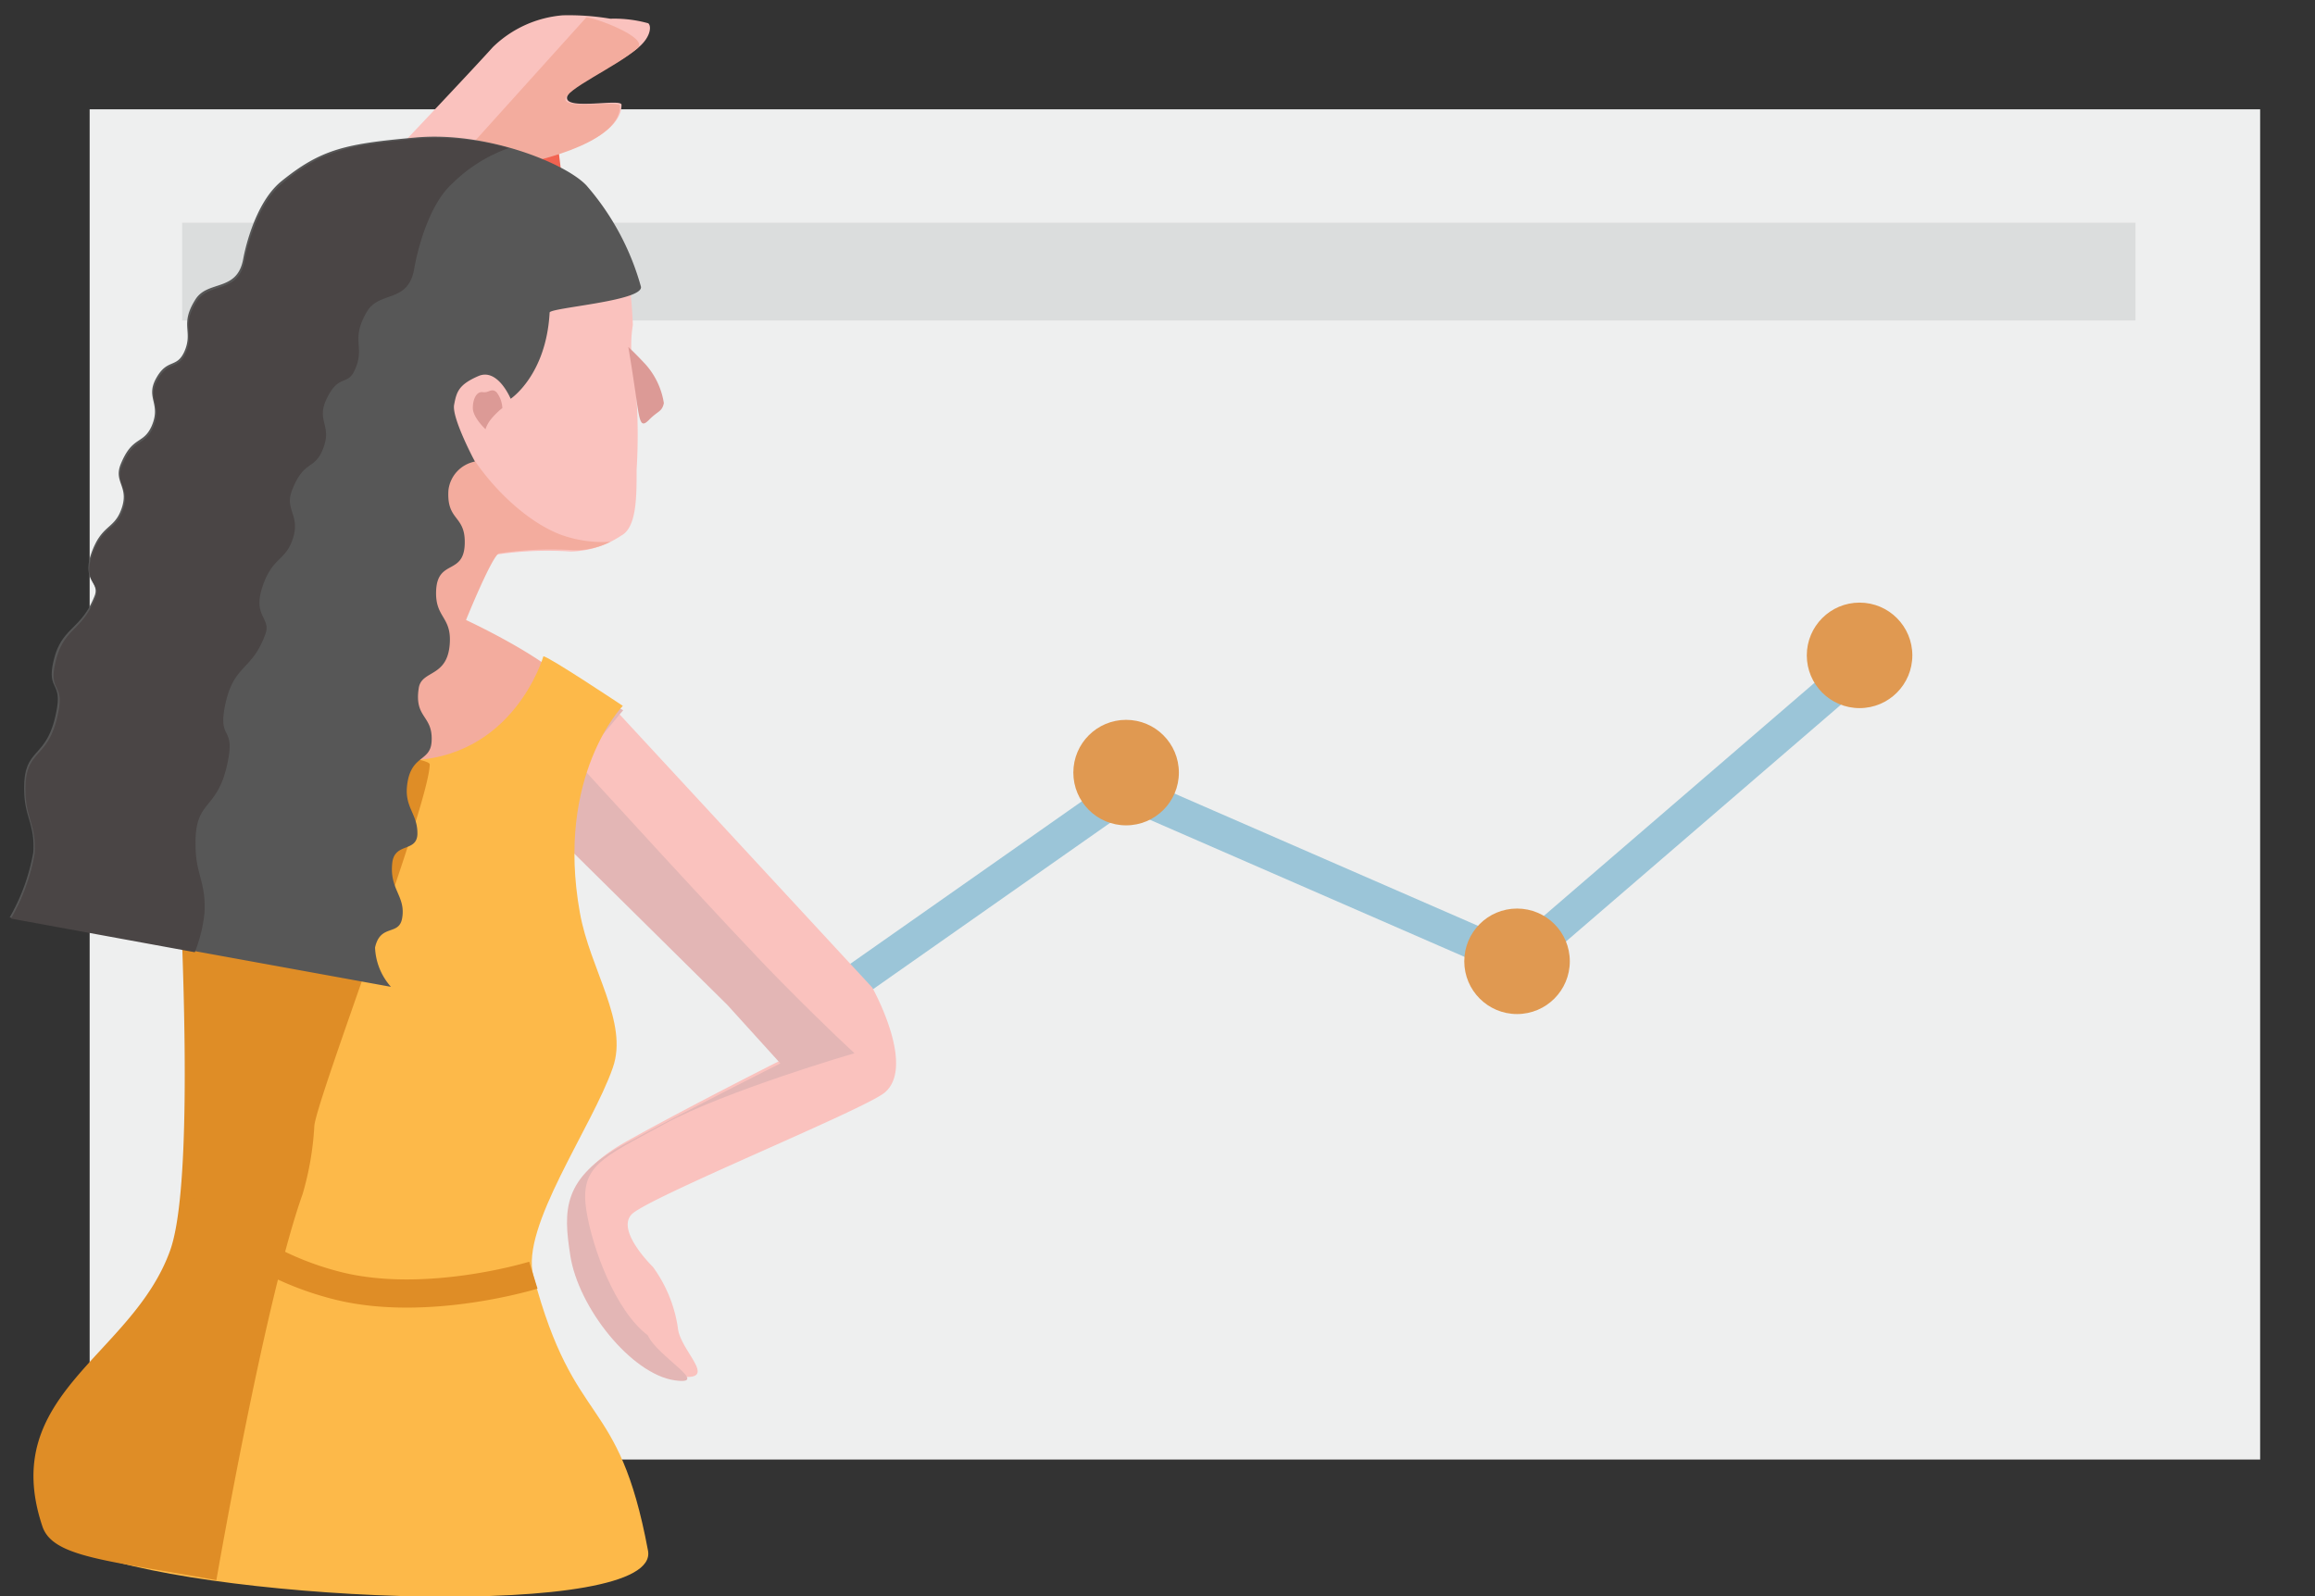 <svg id="Layer_1" data-name="Layer 1" xmlns="http://www.w3.org/2000/svg" xmlns:xlink="http://www.w3.org/1999/xlink" viewBox="0 0 122.4 84.41"><rect x="0" y="0" width="122.4" height="84.41" fill="#333333" stroke="none"/><defs><style>.cls-1,.cls-5,.cls-7{fill:#f26351;}.cls-1,.cls-2{clip-rule:evenodd;}.cls-17,.cls-2,.cls-3,.cls-32{fill:none;}.cls-28,.cls-4{fill:#fdb949;}.cls-24,.cls-25,.cls-26,.cls-27,.cls-28,.cls-29,.cls-32,.cls-5{fill-rule:evenodd;}.cls-6{clip-path:url(#clip-path);}.cls-8{clip-path:url(#clip-path-2);}.cls-9{clip-path:url(#clip-path-3);}.cls-10{clip-path:url(#clip-path-4);}.cls-11{clip-path:url(#clip-path-5);}.cls-12{clip-path:url(#clip-path-6);}.cls-13{clip-path:url(#clip-path-7);}.cls-14{clip-path:url(#clip-path-8);}.cls-15{clip-path:url(#clip-path-9);}.cls-16{fill:#eeefef;}.cls-17{stroke:#9bc5d8;stroke-linecap:round;stroke-linejoin:round;stroke-width:1.79px;}.cls-18{fill:#e09951;}.cls-19{isolation:isolate;}.cls-20{clip-path:url(#clip-path-10);}.cls-21{clip-path:url(#clip-path-11);}.cls-22{fill:#dbdddd;}.cls-23{clip-path:url(#clip-path-12);}.cls-24{fill:#fac2be;}.cls-25{fill:#f3ac9e;}.cls-26{fill:#dc9a96;}.cls-27{fill:#e3b6b5;}.cls-29{fill:#df8d26;}.cls-30{fill:#575757;}.cls-31{fill:#4a4545;}.cls-32{stroke:#df8d26;stroke-miterlimit:10;stroke-width:1.49px;}.cls-33{clip-path:url(#clip-path-14);}.cls-34{clip-path:url(#clip-path-15);}.cls-35{clip-path:url(#clip-path-16);}.cls-36{clip-path:url(#clip-path-17);}.cls-37{clip-path:url(#clip-path-18);}.cls-38{clip-path:url(#clip-path-19);}.cls-39{clip-path:url(#clip-path-20);}.cls-40{clip-path:url(#clip-path-21);}.cls-41{clip-path:url(#clip-path-22);}.cls-42{clip-path:url(#clip-path-23);}.cls-43{clip-path:url(#clip-path-24);}.cls-44{clip-path:url(#clip-path-25);}.cls-45{clip-path:url(#clip-path-26);}.cls-46{clip-path:url(#clip-path-27);}.cls-47{clip-path:url(#clip-path-28);}.cls-48{clip-path:url(#clip-path-29);}.cls-49{clip-path:url(#clip-path-30);}.cls-50{clip-path:url(#clip-path-31);}.cls-51{clip-path:url(#clip-path-32);}</style><clipPath id="clip-path"><polygon class="cls-1" points="-181.27 -404.06 -179.09 -393.05 -170.12 -395.61 -173.71 -407.25 -181.27 -404.06"/></clipPath><clipPath id="clip-path-2"><rect class="cls-3" x="-1158.52" y="81.53" width="14.42" height="15.59" transform="translate(-737.06 -988.58) rotate(-64.54)"/></clipPath><clipPath id="clip-path-3"><polygon class="cls-2" points="-125.57 -370.92 -125.1 -359.71 -115.84 -360.86 -117.61 -372.91 -125.57 -370.92"/></clipPath><clipPath id="clip-path-4"><rect class="cls-4" x="-164.17" y="-420.33" width="95.45" height="44.31" transform="translate(32.93 -11.15) rotate(-4.8)"/></clipPath><clipPath id="clip-path-5"><rect class="cls-3" x="-152.04" y="-406.84" width="71.17" height="17.33" transform="matrix(1, -0.08, 0.08, 1, 32.92, -11.14)"/></clipPath><clipPath id="clip-path-6"><polygon class="cls-2" points="-112.73 -442.65 -115.56 -431.79 -106.38 -430.19 -104.54 -442.23 -112.73 -442.65"/></clipPath><clipPath id="clip-path-7"><polygon class="cls-1" points="-64.55 -409.49 -70.84 -400.2 -62.72 -395.62 -56.96 -406.35 -64.55 -409.49"/></clipPath><clipPath id="clip-path-8"><rect class="cls-3" x="4.74" y="5.78" width="114.76" height="71.41"/></clipPath><clipPath id="clip-path-9"><rect class="cls-3" x="-394.68" y="-445.12" width="1280.99" height="1473.11"/></clipPath><clipPath id="clip-path-10"><rect class="cls-3" x="9.63" y="11.78" width="103.28" height="5.17"/></clipPath><clipPath id="clip-path-11"><rect class="cls-3" x="3.95" y="2.59" width="159.1" height="113.38"/></clipPath><clipPath id="clip-path-12"><polygon class="cls-2" points="22.05 21.32 30.92 19.35 29.39 6.79 20.52 8.76 22.05 21.32"/></clipPath><clipPath id="clip-path-14"><rect class="cls-3" x="-70.74" y="-370.84" width="13.68" height="14.78" transform="translate(271.24 -208.99) rotate(-55.28)"/></clipPath><clipPath id="clip-path-15"><rect class="cls-3" x="-174.97" y="-442.8" width="11.82" height="12.77"/></clipPath><clipPath id="clip-path-16"><path class="cls-2" d="M130.41-218.31h.13a.69.69,0,0,0,.18,0l4.56-1.86-4.34-.74L126.32-219Z"/></clipPath><clipPath id="clip-path-17"><polygon class="cls-2" points="130.72 -218.34 130.72 -209.65 126.28 -210.6 126.28 -219.05 130.72 -218.34"/></clipPath><clipPath id="clip-path-18"><polygon class="cls-2" points="135.28 -220.2 135.28 -211.57 130.72 -209.65 130.72 -218.34 135.28 -220.2"/></clipPath><clipPath id="clip-path-19"><path class="cls-2" d="M141.57-215.66h.13a.59.59,0,0,0,.18,0l4.56-1.86-4.33-.75-4.63,1.9Z"/></clipPath><clipPath id="clip-path-20"><polygon class="cls-2" points="141.88 -215.62 141.88 -209.65 137.44 -210.6 137.44 -216.33 141.88 -215.62"/></clipPath><clipPath id="clip-path-21"><polygon class="cls-2" points="146.44 -217.58 146.44 -211.57 141.88 -209.65 141.88 -215.72 146.44 -217.58"/></clipPath><clipPath id="clip-path-22"><polygon class="cls-1" points="139.7 39.2 141.88 50.21 150.85 47.65 147.26 36.01 139.7 39.2"/></clipPath><clipPath id="clip-path-23"><polygon class="cls-2" points="167.59 73.2 168.06 84.41 177.31 83.26 175.55 71.21 167.59 73.2"/></clipPath><clipPath id="clip-path-24"><rect class="cls-4" x="153.79" y="19.93" width="95.45" height="44.31" transform="translate(-2.82 17.02) rotate(-4.8)"/></clipPath><clipPath id="clip-path-25"><rect class="cls-3" x="165.93" y="33.42" width="71.17" height="17.33" transform="translate(-2.82 17.02) rotate(-4.8)"/></clipPath><clipPath id="clip-path-26"><polygon class="cls-2" points="208.23 0.61 205.41 11.47 214.59 13.07 216.43 1.03 208.23 0.61"/></clipPath><clipPath id="clip-path-27"><polygon class="cls-1" points="253.42 30.77 247.12 40.06 255.25 44.63 261 33.9 253.42 30.77"/></clipPath><clipPath id="clip-path-28"><rect class="cls-3" x="238.22" y="70.42" width="13.68" height="14.78" transform="translate(41.54 234.93) rotate(-55.28)"/></clipPath><clipPath id="clip-path-29"><rect class="cls-3" x="146" y="0.46" width="11.82" height="12.77"/></clipPath><clipPath id="clip-path-30"><rect class="cls-4" x="-1104.96" y="691.44" width="95.45" height="44.31" transform="translate(-63.45 -86) rotate(-4.8)"/></clipPath><clipPath id="clip-path-31"><rect class="cls-3" x="-1092.82" y="704.92" width="71.17" height="17.33" transform="matrix(1, -0.08, 0.08, 1, -63.44, -85.99)"/></clipPath><clipPath id="clip-path-32"><rect class="cls-3" x="-1011.53" y="740.92" width="13.68" height="14.78" transform="translate(-1047.61 -503.7) rotate(-55.28)"/></clipPath></defs><title>icon2</title><polygon class="cls-5" points="-181.27 -404.06 -179.09 -393.05 -170.12 -395.61 -173.71 -407.25 -181.27 -404.06"/><g class="cls-6"><rect class="cls-7" x="-1806.57" y="-1086.07" width="2395.74" height="1944.69" transform="matrix(0.15, -0.99, 0.99, 0.15, -404.68, -698.38)"/></g><rect class="cls-4" x="-164.17" y="-420.33" width="95.45" height="44.31" transform="translate(32.93 -11.15) rotate(-4.8)"/><g class="cls-10"><rect class="cls-4" x="-1334.16" y="-1010.55" width="1944.69" height="2395.74" transform="translate(-122.51 -142.43) rotate(-26.66)"/></g><polygon class="cls-5" points="-64.55 -409.49 -70.84 -400.2 -62.72 -395.62 -56.96 -406.35 -64.55 -409.49"/><g class="cls-13"><rect class="cls-7" x="-1944.9" y="-1547.75" width="2395.74" height="1944.69" transform="translate(195.55 -549.16) rotate(-36.01)"/></g><g class="cls-14"><g class="cls-15"><rect class="cls-16" x="0.29" y="1.63" width="140.56" height="79.72"/></g></g><polyline class="cls-17" points="42.73 53.63 59.54 41.83 80.21 50.84 98.32 35.24"/><circle class="cls-18" cx="42.73" cy="53.63" r="2.79"/><circle class="cls-18" cx="59.54" cy="40.86" r="2.79"/><circle class="cls-18" cx="98.32" cy="34.66" r="2.79"/><circle class="cls-18" cx="80.21" cy="50.84" r="2.79"/><g class="cls-19"><g class="cls-20"><g class="cls-21"><rect class="cls-22" x="4.81" y="5.27" width="112.92" height="18.2"/></g></g><g class="cls-23"><g class="cls-21"><rect class="cls-7" x="15.7" y="0.27" width="20.04" height="27.57"/></g></g></g><path class="cls-24" d="M29.76,11.86a3.39,3.39,0,0,1,2.07,1.71c.44,1.23,1.32.72,1.41,1.13a23.84,23.84,0,0,1,.22,2.49,6.69,6.69,0,0,0,.08,2.55,30.22,30.22,0,0,1,.12,5.1c0,1.46,0,3.06-.82,3.49a5,5,0,0,1-2.65.84,18.25,18.25,0,0,0-4,.17c-.4.23-1.74,3.52-1.74,3.52s3.46,3.74,2.86,5.24c-.9,2.24-6.09,2.52-7.25,2.3-1.76-.35-6.31-2-6.18-4.42C14,33.35,19,30,19,30s1.95-2.77,1.78-3.28-3.12-.82-4.38-3.77-2.16-5.63-.9-8.07S22.93,6.74,29.76,11.86Z"/><path class="cls-25" d="M19.14,29.92s1.95-2.77,1.78-3.29-3.12-.82-4.37-3.77-2.17-5.62-.91-8.06c1-1.91,5-5.77,9.94-4.94.17.44-1.68,8.27-1.82,10.9-.13,2.41,3,6.41,5.87,7.51a6.4,6.4,0,0,0,2.65.38,4.14,4.14,0,0,1-1.91.45,18.25,18.25,0,0,0-4,.17c-.4.23-1.73,3.52-1.73,3.52s6.49,3,5.89,4.54c-.9,2.24-9.13,3.22-10.28,3-1.77-.34-6.32-2-6.19-4.42C14.22,33.28,19.14,29.92,19.14,29.92Z"/><path class="cls-26" d="M35.1,21.32A4,4,0,0,0,34,19.13c-.48-.51-.78-.78-.78-.78s.16.91.38,2.43.25,1.9.72,1.42S35,21.79,35.1,21.32Z"/><path class="cls-24" d="M32.37,37.36,46.12,52.23s2.32,4.15.66,5.55c-1.07.9-12.57,5.57-13.39,6.45S34.52,67,34.52,67a7.25,7.25,0,0,1,1.32,3.22c.11,1.25,2.3,2.89,0,2.56s-5.11-3.84-5.53-6.62c-.34-2.3-.39-4,2.84-5.81S41.43,56,41.43,56L38.62,53,28,42.37Z"/><path class="cls-27" d="M33,60.52c3.24-1.76,8.26-4.28,8.26-4.28l-2.8-3.09L27.76,42.57,32,37.05l.95.51-2.36,2.83S38.61,49.2,41.28,51.9s3.9,3.8,3.9,3.8-6.86,2-10.1,3.77S30.64,61.65,31,64c.31,2,1.54,5.33,3.25,6.62.5,1.12,3.37,2.66,1.42,2.38-2.29-.33-5.1-3.84-5.52-6.62C29.78,64,29.73,62.29,33,60.52Z"/><path class="cls-24" d="M18,19.28,27.64,8.6s5.23-.94,5.22-3.06c0-.34-2.83.28-2.88-.34s2.64-1.71,3.8-2.71c.66-.57.66-1.15.49-1.26a6.67,6.67,0,0,0-2-.24A13.22,13.22,0,0,0,29.75.81a6,6,0,0,0-3.69,1.68C24,4.79,10.2,19.29,10.2,19.29Z"/><path class="cls-25" d="M31,.92c.43,0,3.36,1.07,2.7,1.64-1.16,1-3.85,2.18-3.8,2.71s2.88,0,2.88.34c0,2.12-5.22,3.06-5.22,3.06L17.94,19.35H14.39Z"/><path class="cls-26" d="M26.56,21.58a4,4,0,0,0-.6.59,1.64,1.64,0,0,0-.29.53S25,22.08,25,21.58s.21-.89.53-.84.45-.24.72,0A1.46,1.46,0,0,1,26.56,21.58Z"/><path class="cls-28" d="M28.73,34.71s-1.58,5.51-7.35,5.51-9.19-6.56-8.93-8.14S9,30.77,9,30.77s2.15,29.76.12,35.38-11.35,13.41-4.41,16S35,85.7,34.26,82c-1.57-8.4-3.87-6.29-6.06-14.53-.69-2.57,3.1-7.84,4.2-11,.85-2.4-1.21-5.2-1.74-8.2C29.35,41,32.93,37.33,32.93,37.33S29,34.71,28.73,34.71Z"/><path class="cls-29" d="M9,66.12c2-5.62-.54-35.35-.54-35.35s3.67-.26,3.41,1.31c-.2,1.22,1.78,5.38,5.35,7.23-.21.15,5.5.72,5.5,1.11,0,2.06-5.95,17.61-6.1,19.12A15.83,15.83,0,0,1,16,63.15c-2,5.61-4.56,20.42-4.56,20.42-5.85-1.06-8.66-1.22-9.2-2.85C-.11,73.7,7,71.73,9,66.12Z"/><path class="cls-30" d="M20.67,52.19.51,48.52a10.57,10.57,0,0,0,1.25-3.44c.09-1.41-.4-1.83-.47-3C1.13,39.34,2.5,40.37,3,37.52c.28-1.5-.57-1-.14-2.68S4.3,33.3,5,31.52c.3-.76-.7-.76-.17-2.26S6,28,6.39,27c.5-1.27-.42-1.47,0-2.47.62-1.5,1.18-1,1.63-2,.52-1.21-.35-1.47.24-2.53s1.08-.5,1.49-1.41c.48-1.09-.28-1.41.6-2.78.66-1,2.2-.37,2.51-2.12,0,0,.49-2.85,2-4.09C17,7.86,18.31,7.6,22,7.27s7.88,1.35,9,2.53a13.71,13.71,0,0,1,2.89,5.37c.1.76-4.81,1.1-4.83,1.36C28.88,19.85,27,21.09,27,21.09s-.68-1.65-1.71-1.2-1.15.82-1.28,1.52,1.1,3,1.1,3a1.75,1.75,0,0,0-1.4,1.51c-.11,1.68.93,1.29.86,2.89s-1.43.77-1.51,2.41c-.07,1.46.82,1.37.72,2.82-.12,1.81-1.49,1.38-1.64,2.35-.25,1.61.76,1.42.68,2.82-.06,1.11-1.12.68-1.3,2.36-.12,1.14.55,1.47.55,2.5s-1.2.46-1.33,1.56c-.16,1.43.73,1.76.52,2.94-.17.94-1.15.27-1.43,1.54A3.32,3.32,0,0,0,20.67,52.19Z"/><path class="cls-31" d="M23.91,9.71c-1.49,1.35-2,4.45-2,4.45-.3,1.91-1.84,1.2-2.5,2.31-.89,1.49-.12,1.84-.61,3-.4,1-.84.26-1.49,1.54s.29,1.44-.24,2.75c-.44,1.12-1,.54-1.63,2.17-.42,1.09.51,1.31,0,2.68-.39,1.06-1.06.89-1.57,2.44s.46,1.63.17,2.46c-.68,1.93-1.64,1.62-2.1,3.62s.42,1.27.15,2.9c-.53,3.11-1.9,2-1.74,5,.06,1.26.55,1.73.46,3.26a7.73,7.73,0,0,1-.51,2.07L.58,48.58a10.47,10.47,0,0,0,1.25-3.44c.09-1.4-.4-1.83-.47-3C1.2,39.4,2.57,40.43,3.1,37.58c.28-1.5-.58-.95-.14-2.67s1.41-1.55,2.09-3.32c.3-.77-.7-.77-.17-2.26s1.19-1.27,1.58-2.24c.5-1.27-.42-1.46,0-2.47.62-1.5,1.18-1,1.63-2,.52-1.2-.35-1.47.24-2.53s1.08-.5,1.49-1.41c.48-1.08-.28-1.41.6-2.77.66-1,2.2-.37,2.51-2.12,0,0,.49-2.86,2-4.1,2.14-1.78,3.48-2,7.19-2.37a14.11,14.11,0,0,1,4.78.51A8.11,8.11,0,0,0,23.91,9.71Z"/><path class="cls-32" d="M28.2,67.44s-5.56,1.72-10.26.58a16.28,16.28,0,0,1-7.85-4.52"/><polygon class="cls-5" points="139.7 39.2 141.88 50.21 150.85 47.65 147.26 36.01 139.7 39.2"/><g class="cls-41"><rect class="cls-7" x="-1485.6" y="-642.81" width="2395.74" height="1944.69" transform="translate(-570.21 -4.5) rotate(-81.35)"/></g><rect class="cls-4" x="153.79" y="19.93" width="95.45" height="44.31" transform="translate(-2.82 17.02) rotate(-4.8)"/><g class="cls-43"><rect class="cls-4" x="-1016.2" y="-570.29" width="1944.69" height="2395.74" transform="translate(-286.24 47.04) rotate(-26.66)"/></g><polygon class="cls-5" points="253.42 30.77 247.12 40.06 255.25 44.63 261 33.9 253.42 30.77"/><g class="cls-46"><rect class="cls-7" x="-1626.93" y="-1107.49" width="2395.74" height="1944.69" transform="translate(-2.53 -278.09) rotate(-36.01)"/></g><rect class="cls-4" x="-1104.96" y="691.44" width="95.45" height="44.31" transform="translate(-63.45 -86) rotate(-4.8)"/><g class="cls-49"><rect class="cls-4" x="-2274.95" y="101.21" width="1944.69" height="2395.74" transform="translate(-721.33 -446.35) rotate(-26.66)"/></g></svg>